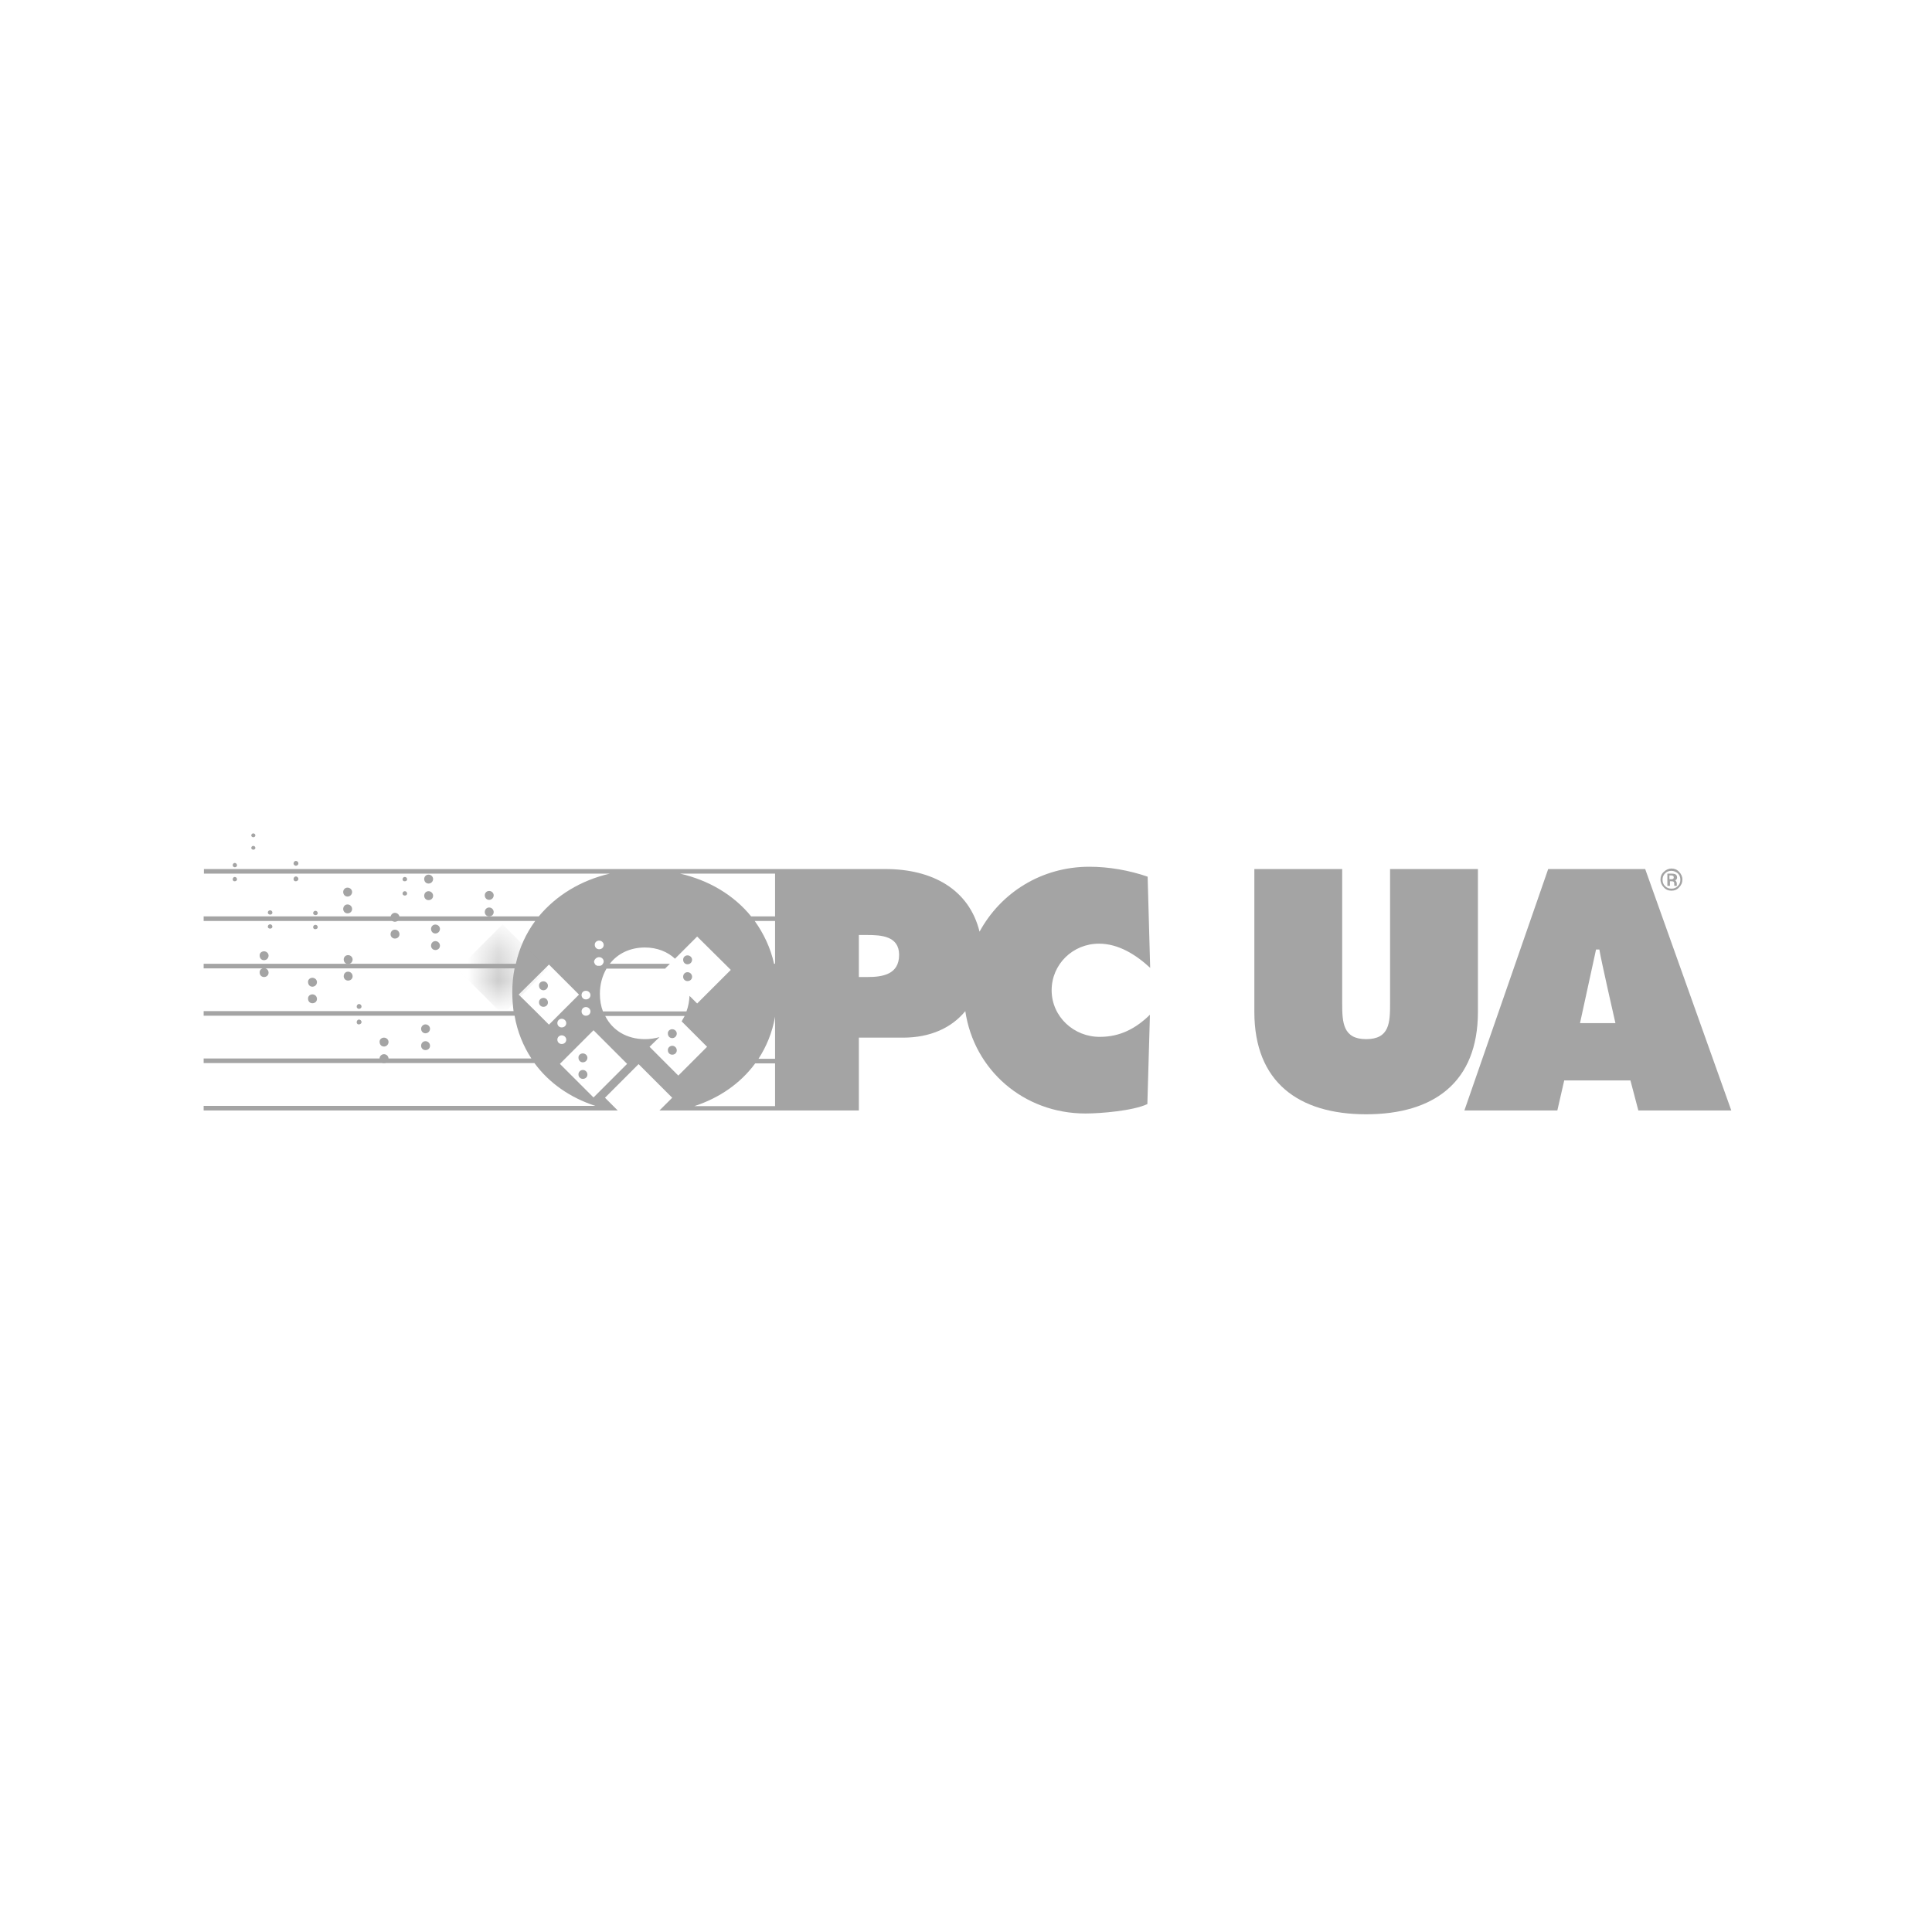 <svg width="64" height="64" viewBox="0 0 64 64" fill="none" xmlns="http://www.w3.org/2000/svg">
<path d="M28.738 32.365H28.451V30.973H28.721C29.193 30.973 29.784 31.007 29.784 31.631C29.784 32.281 29.235 32.365 28.738 32.365ZM25.675 30.357H24.883C24.309 29.649 23.482 29.16 22.529 28.94H25.675V30.357ZM25.675 31.926H25.642C25.524 31.395 25.296 30.922 25.001 30.509H25.675V31.926ZM25.675 35.073H25.127C25.389 34.668 25.583 34.204 25.675 33.681V35.073ZM25.675 36.642H23.002C23.828 36.372 24.528 35.891 25.018 35.225H25.675V36.642ZM22.875 35.225L22.47 35.63L22.065 35.225L21.913 35.073L21.517 34.676L21.846 34.356C21.694 34.398 21.534 34.423 21.365 34.423C20.758 34.423 20.285 34.128 20.049 33.656H22.681C22.647 33.715 22.613 33.774 22.58 33.833L23.423 34.676L22.951 35.149L22.875 35.225ZM19.661 36.355L18.547 35.242L18.564 35.225L18.716 35.073L19.661 34.128L20.774 35.242L19.661 36.355ZM18.463 34.44C18.463 34.364 18.522 34.297 18.607 34.297C18.691 34.297 18.758 34.364 18.758 34.44C18.758 34.525 18.691 34.584 18.607 34.584C18.522 34.584 18.463 34.516 18.463 34.44ZM18.758 33.892C18.758 33.976 18.691 34.035 18.607 34.035C18.522 34.035 18.463 33.968 18.463 33.892C18.463 33.816 18.522 33.748 18.607 33.748C18.691 33.748 18.758 33.816 18.758 33.892ZM17.898 33.656L17.746 33.504L17.181 32.947L18.05 32.087L18.185 31.952L18.32 32.087L19.18 32.947L18.623 33.504L18.472 33.656L18.185 33.943L17.898 33.656ZM19.408 33.36C19.492 33.36 19.56 33.428 19.56 33.504C19.56 33.588 19.492 33.647 19.408 33.647C19.323 33.647 19.265 33.58 19.265 33.504C19.265 33.428 19.323 33.36 19.408 33.36ZM19.408 32.821C19.492 32.821 19.56 32.888 19.56 32.964C19.56 33.048 19.492 33.107 19.408 33.107C19.323 33.107 19.265 33.04 19.265 32.964C19.265 32.88 19.323 32.821 19.408 32.821ZM19.847 31.707C19.931 31.707 19.998 31.774 19.998 31.85C19.998 31.876 19.99 31.901 19.973 31.926C19.965 31.943 19.948 31.952 19.939 31.968C19.931 31.968 19.931 31.977 19.922 31.977C19.914 31.977 19.914 31.985 19.906 31.985C19.897 31.985 19.897 31.985 19.889 31.994C19.889 31.994 19.889 31.994 19.88 31.994C19.872 31.994 19.872 31.994 19.863 31.994C19.863 31.994 19.863 31.994 19.855 31.994C19.847 31.994 19.847 31.994 19.838 31.994C19.83 31.994 19.83 31.994 19.821 31.994C19.821 31.994 19.821 31.994 19.813 31.994C19.804 31.994 19.804 31.994 19.796 31.994C19.796 31.994 19.796 31.994 19.788 31.994C19.779 31.994 19.779 31.994 19.771 31.985C19.762 31.985 19.762 31.977 19.754 31.977C19.745 31.977 19.745 31.968 19.737 31.968C19.72 31.96 19.712 31.943 19.703 31.926C19.686 31.901 19.678 31.876 19.678 31.85C19.695 31.774 19.762 31.707 19.847 31.707ZM19.847 31.159C19.931 31.159 19.998 31.226 19.998 31.302C19.998 31.387 19.931 31.445 19.847 31.445C19.762 31.445 19.703 31.378 19.703 31.302C19.695 31.226 19.762 31.159 19.847 31.159ZM22.04 32.078L22.192 31.926H20.201C20.454 31.597 20.859 31.387 21.365 31.387C21.77 31.387 22.116 31.53 22.36 31.758L23.094 31.024L24.005 31.926L24.157 32.078L24.208 32.129L23.094 33.242L22.841 32.989C22.833 33.175 22.799 33.343 22.74 33.504H19.973C19.906 33.327 19.872 33.133 19.872 32.922C19.872 32.618 19.948 32.331 20.091 32.087H22.04V32.078ZM34.837 32.804C34.837 31.943 35.537 31.26 36.406 31.26C37.055 31.26 37.637 31.631 38.101 32.061L38.017 29.041C37.409 28.831 36.735 28.712 36.085 28.712C34.499 28.712 33.15 29.573 32.449 30.863C32.103 29.463 30.889 28.788 29.328 28.788H6.755V28.94H20.201C19.248 29.16 18.429 29.657 17.847 30.357H6.746V30.509H17.729C17.425 30.922 17.206 31.395 17.088 31.926H6.746V32.078H17.046C16.995 32.331 16.97 32.593 16.97 32.871C16.97 33.09 16.987 33.293 17.012 33.495H6.746V33.647H17.046C17.139 34.179 17.333 34.651 17.603 35.064H6.746V35.216H17.704C18.193 35.883 18.893 36.364 19.72 36.633H6.746V36.785H20.462L20.041 36.364L21.154 35.25L22.268 36.364L21.846 36.785H22.411H28.451V34.373H29.919C30.813 34.373 31.521 34.052 31.977 33.495C32.264 35.444 33.909 36.886 35.959 36.886C36.473 36.886 37.544 36.794 38.008 36.574L38.093 33.614C37.629 34.069 37.106 34.347 36.439 34.347C35.579 34.356 34.837 33.681 34.837 32.804Z" fill="#A4A4A4"/>
<path d="M8.745 31.513C8.83 31.513 8.897 31.58 8.897 31.656C8.897 31.741 8.83 31.808 8.745 31.808C8.661 31.808 8.602 31.741 8.602 31.656C8.593 31.58 8.661 31.513 8.745 31.513ZM8.745 32.07C8.83 32.07 8.897 32.137 8.897 32.221C8.897 32.306 8.83 32.365 8.745 32.365C8.661 32.365 8.602 32.297 8.602 32.221C8.593 32.137 8.661 32.07 8.745 32.07Z" fill="#A4A4A4"/>
<path d="M10.348 32.39C10.433 32.39 10.5 32.458 10.5 32.534C10.5 32.618 10.433 32.686 10.348 32.686C10.264 32.686 10.205 32.618 10.205 32.534C10.196 32.458 10.264 32.39 10.348 32.39ZM10.348 32.939C10.433 32.939 10.5 33.006 10.5 33.09C10.5 33.175 10.433 33.234 10.348 33.234C10.264 33.234 10.205 33.166 10.205 33.09C10.196 33.006 10.264 32.939 10.348 32.939Z" fill="#A4A4A4"/>
<path d="M13.081 30.239C13.166 30.239 13.233 30.307 13.233 30.383C13.233 30.467 13.166 30.535 13.081 30.535C12.997 30.535 12.938 30.467 12.938 30.383C12.938 30.315 12.997 30.239 13.081 30.239ZM13.081 30.796C13.166 30.796 13.233 30.863 13.233 30.948C13.233 31.032 13.166 31.091 13.081 31.091C12.997 31.091 12.938 31.024 12.938 30.948C12.938 30.863 12.997 30.796 13.081 30.796Z" fill="#A4A4A4"/>
<path d="M16.203 29.514C16.287 29.514 16.354 29.581 16.354 29.657C16.354 29.742 16.287 29.809 16.203 29.809C16.118 29.809 16.059 29.742 16.059 29.657C16.059 29.581 16.118 29.514 16.203 29.514ZM16.203 30.062C16.287 30.062 16.354 30.13 16.354 30.214C16.354 30.298 16.287 30.358 16.203 30.358C16.118 30.358 16.059 30.29 16.059 30.214C16.059 30.13 16.118 30.062 16.203 30.062Z" fill="#A4A4A4"/>
<path d="M14.422 30.627C14.507 30.627 14.574 30.695 14.574 30.771C14.574 30.855 14.507 30.923 14.422 30.923C14.338 30.923 14.279 30.855 14.279 30.771C14.279 30.695 14.338 30.627 14.422 30.627ZM14.422 31.176C14.507 31.176 14.574 31.243 14.574 31.328C14.574 31.412 14.507 31.471 14.422 31.471C14.338 31.471 14.279 31.404 14.279 31.328C14.279 31.243 14.338 31.176 14.422 31.176Z" fill="#A4A4A4"/>
<path d="M11.529 31.64C11.614 31.64 11.681 31.707 11.681 31.783C11.681 31.867 11.614 31.935 11.529 31.935C11.445 31.935 11.386 31.867 11.386 31.783C11.386 31.707 11.445 31.64 11.529 31.64ZM11.529 32.188C11.614 32.188 11.681 32.255 11.681 32.34C11.681 32.424 11.614 32.483 11.529 32.483C11.445 32.483 11.386 32.416 11.386 32.34C11.386 32.255 11.445 32.188 11.529 32.188Z" fill="#A4A4A4"/>
<path d="M18 32.508C18.084 32.508 18.151 32.576 18.151 32.652C18.151 32.736 18.084 32.804 18 32.804C17.915 32.804 17.856 32.736 17.856 32.652C17.848 32.576 17.915 32.508 18 32.508ZM18 33.057C18.084 33.057 18.151 33.124 18.151 33.209C18.151 33.293 18.084 33.352 18 33.352C17.915 33.352 17.856 33.285 17.856 33.209C17.848 33.133 17.915 33.057 18 33.057Z" fill="#A4A4A4"/>
<path d="M19.307 34.896C19.391 34.896 19.459 34.963 19.459 35.039C19.459 35.123 19.391 35.191 19.307 35.191C19.222 35.191 19.163 35.123 19.163 35.039C19.155 34.963 19.222 34.896 19.307 34.896ZM19.307 35.444C19.391 35.444 19.459 35.512 19.459 35.596C19.459 35.68 19.391 35.739 19.307 35.739C19.222 35.739 19.163 35.672 19.163 35.596C19.155 35.52 19.222 35.444 19.307 35.444Z" fill="#A4A4A4"/>
<path d="M22.268 34.094C22.352 34.094 22.419 34.162 22.419 34.238C22.419 34.322 22.352 34.389 22.268 34.389C22.183 34.389 22.124 34.322 22.124 34.238C22.116 34.162 22.183 34.094 22.268 34.094ZM22.268 34.643C22.352 34.643 22.419 34.71 22.419 34.794C22.419 34.879 22.352 34.938 22.268 34.938C22.183 34.938 22.124 34.87 22.124 34.794C22.116 34.718 22.183 34.643 22.268 34.643Z" fill="#A4A4A4"/>
<path d="M11.512 29.404C11.596 29.404 11.664 29.471 11.664 29.547C11.664 29.632 11.596 29.699 11.512 29.699C11.428 29.699 11.369 29.632 11.369 29.547C11.369 29.471 11.428 29.404 11.512 29.404ZM11.512 29.961C11.596 29.961 11.664 30.028 11.664 30.113C11.664 30.197 11.596 30.256 11.512 30.256C11.428 30.256 11.369 30.189 11.369 30.113C11.369 30.028 11.428 29.961 11.512 29.961Z" fill="#A4A4A4"/>
<path d="M14.094 33.934C14.178 33.934 14.245 34.002 14.245 34.078C14.245 34.162 14.178 34.229 14.094 34.229C14.009 34.229 13.95 34.162 13.95 34.078C13.95 34.01 14.009 33.934 14.094 33.934ZM14.094 34.491C14.178 34.491 14.245 34.558 14.245 34.643C14.245 34.727 14.178 34.786 14.094 34.786C14.009 34.786 13.95 34.719 13.95 34.643C13.95 34.558 14.009 34.491 14.094 34.491Z" fill="#A4A4A4"/>
<path d="M13.335 29.598C13.335 29.556 13.368 29.522 13.41 29.522C13.453 29.522 13.486 29.556 13.486 29.598C13.486 29.649 13.444 29.666 13.41 29.666C13.377 29.666 13.335 29.649 13.335 29.598ZM13.335 29.126C13.335 29.084 13.368 29.05 13.41 29.05C13.453 29.05 13.486 29.084 13.486 29.126C13.486 29.176 13.444 29.193 13.41 29.193C13.377 29.202 13.335 29.176 13.335 29.126Z" fill="#A4A4A4"/>
<path d="M14.195 28.974C14.28 28.974 14.347 29.042 14.347 29.117C14.347 29.202 14.28 29.269 14.195 29.269C14.111 29.269 14.052 29.202 14.052 29.117C14.052 29.042 14.111 28.974 14.195 28.974ZM14.195 29.522C14.28 29.522 14.347 29.59 14.347 29.674C14.347 29.759 14.28 29.818 14.195 29.818C14.111 29.818 14.052 29.75 14.052 29.674C14.052 29.59 14.111 29.522 14.195 29.522Z" fill="#A4A4A4"/>
<path d="M11.816 33.858C11.816 33.816 11.85 33.774 11.892 33.774C11.934 33.774 11.976 33.808 11.976 33.858C11.976 33.909 11.926 33.934 11.892 33.934C11.858 33.943 11.816 33.917 11.816 33.858ZM11.816 33.344C11.816 33.301 11.85 33.259 11.892 33.259C11.934 33.259 11.976 33.293 11.976 33.344C11.976 33.394 11.926 33.42 11.892 33.42C11.858 33.42 11.816 33.394 11.816 33.344Z" fill="#A4A4A4"/>
<path d="M12.719 34.373C12.803 34.373 12.871 34.44 12.871 34.516C12.871 34.6 12.803 34.668 12.719 34.668C12.634 34.668 12.575 34.6 12.575 34.516C12.567 34.44 12.634 34.373 12.719 34.373ZM12.719 34.921C12.803 34.921 12.871 34.988 12.871 35.073C12.871 35.157 12.803 35.216 12.719 35.216C12.634 35.216 12.575 35.149 12.575 35.073C12.567 34.997 12.634 34.921 12.719 34.921Z" fill="#A4A4A4"/>
<path d="M9.724 29.117C9.724 29.075 9.758 29.033 9.8 29.033C9.842 29.033 9.884 29.067 9.884 29.117C9.884 29.168 9.834 29.193 9.8 29.193C9.775 29.202 9.724 29.177 9.724 29.117ZM9.724 28.603C9.724 28.561 9.758 28.519 9.8 28.519C9.842 28.519 9.884 28.552 9.884 28.603C9.884 28.654 9.834 28.679 9.8 28.679C9.775 28.679 9.724 28.654 9.724 28.603Z" fill="#A4A4A4"/>
<path d="M8.324 28.088C8.324 28.055 8.349 28.021 8.391 28.021C8.433 28.021 8.459 28.055 8.459 28.088C8.459 28.13 8.417 28.147 8.391 28.147C8.366 28.147 8.324 28.13 8.324 28.088ZM8.324 27.675C8.324 27.641 8.349 27.607 8.391 27.607C8.433 27.607 8.459 27.641 8.459 27.675C8.459 27.717 8.417 27.734 8.391 27.734C8.366 27.734 8.324 27.717 8.324 27.675Z" fill="#A4A4A4"/>
<path d="M10.373 30.712C10.373 30.67 10.407 30.636 10.45 30.636C10.492 30.636 10.525 30.67 10.525 30.712C10.525 30.762 10.483 30.779 10.45 30.779C10.416 30.788 10.373 30.762 10.373 30.712ZM10.373 30.248C10.373 30.206 10.407 30.172 10.45 30.172C10.492 30.172 10.525 30.206 10.525 30.248C10.525 30.298 10.483 30.315 10.45 30.315C10.416 30.315 10.373 30.29 10.373 30.248Z" fill="#A4A4A4"/>
<path d="M8.872 30.695C8.872 30.653 8.905 30.619 8.947 30.619C8.99 30.619 9.023 30.653 9.023 30.695C9.023 30.745 8.981 30.762 8.947 30.762C8.914 30.762 8.872 30.745 8.872 30.695ZM8.872 30.231C8.872 30.189 8.905 30.155 8.947 30.155C8.99 30.155 9.023 30.189 9.023 30.231C9.023 30.282 8.981 30.298 8.947 30.298C8.914 30.298 8.872 30.273 8.872 30.231Z" fill="#A4A4A4"/>
<path d="M7.708 29.126C7.708 29.084 7.742 29.05 7.775 29.05C7.818 29.05 7.851 29.084 7.851 29.126C7.851 29.176 7.809 29.193 7.775 29.193C7.75 29.202 7.708 29.176 7.708 29.126ZM7.708 28.662C7.708 28.62 7.742 28.586 7.775 28.586C7.818 28.586 7.851 28.62 7.851 28.662C7.851 28.712 7.809 28.729 7.775 28.729C7.75 28.729 7.708 28.704 7.708 28.662Z" fill="#A4A4A4"/>
<path d="M22.774 31.648C22.858 31.648 22.926 31.716 22.926 31.792C22.926 31.876 22.858 31.943 22.774 31.943C22.689 31.943 22.63 31.876 22.63 31.792C22.63 31.716 22.689 31.648 22.774 31.648ZM22.774 32.205C22.858 32.205 22.926 32.272 22.926 32.357C22.926 32.441 22.858 32.5 22.774 32.5C22.689 32.5 22.63 32.433 22.63 32.357C22.63 32.272 22.689 32.205 22.774 32.205Z" fill="#A4A4A4"/>
<mask id="mask0_5133_97" style="mask-type:luminance" maskUnits="userSpaceOnUse" x="15" y="31" width="3" height="2">
<path d="M16.447 32.424C16.447 32.348 16.506 32.281 16.59 32.281C16.675 32.281 16.742 32.348 16.742 32.424C16.742 32.509 16.675 32.576 16.59 32.576C16.506 32.568 16.447 32.5 16.447 32.424ZM15.907 32.112L16.658 32.863L17.409 32.112L16.658 31.361L15.907 32.112Z" fill="white"/>
</mask>
<g mask="url(#mask0_5133_97)">
<path d="M16.65 30.619L18.143 32.112L16.65 33.605L15.157 32.112L16.65 30.619Z" fill="#A4A4A4"/>
</g>
<path d="M48.958 28.788V33.521C48.958 35.857 47.49 36.912 45.255 36.912C43.02 36.912 41.552 35.849 41.552 33.521V28.788H44.462V33.242C44.462 33.867 44.487 34.423 45.255 34.423C46.031 34.423 46.048 33.875 46.048 33.242V28.788H48.958Z" fill="#A4A4A4"/>
<path d="M53.513 33.892C53.513 33.892 53.032 31.791 52.981 31.454H52.871L52.34 33.892H53.513ZM51.589 36.785H48.51L51.286 28.788H54.499L57.351 36.785H54.272L54.01 35.79H51.817L51.589 36.785Z" fill="#A4A4A4"/>
<path d="M55.302 29.125H55.352C55.377 29.125 55.403 29.125 55.411 29.117C55.437 29.109 55.445 29.092 55.445 29.067C55.445 29.041 55.437 29.024 55.428 29.016C55.411 29.007 55.386 28.999 55.352 28.999H55.302V29.125ZM55.546 29.345H55.462V29.336C55.462 29.336 55.462 29.336 55.462 29.328V29.311V29.277C55.462 29.235 55.453 29.21 55.428 29.201C55.411 29.193 55.394 29.193 55.361 29.193H55.319V29.345H55.234V28.94H55.377C55.428 28.94 55.462 28.948 55.487 28.957C55.529 28.974 55.555 29.007 55.555 29.067C55.555 29.109 55.538 29.134 55.513 29.151C55.504 29.159 55.496 29.159 55.487 29.159C55.504 29.168 55.513 29.176 55.521 29.193C55.538 29.218 55.546 29.235 55.546 29.261V29.286C55.546 29.294 55.546 29.303 55.546 29.311C55.546 29.328 55.546 29.328 55.546 29.328V29.345ZM55.369 28.847C55.285 28.847 55.217 28.872 55.158 28.931C55.099 28.991 55.074 29.058 55.074 29.142C55.074 29.227 55.099 29.294 55.158 29.353C55.217 29.412 55.285 29.438 55.369 29.438C55.453 29.438 55.521 29.412 55.58 29.353C55.639 29.294 55.664 29.227 55.664 29.142C55.664 29.058 55.639 28.991 55.58 28.931C55.521 28.881 55.445 28.847 55.369 28.847ZM55.369 29.505C55.268 29.505 55.184 29.471 55.116 29.395C55.048 29.328 55.006 29.235 55.006 29.134C55.006 29.033 55.04 28.948 55.116 28.881C55.184 28.813 55.276 28.771 55.369 28.771C55.47 28.771 55.555 28.805 55.622 28.881C55.69 28.948 55.732 29.041 55.732 29.134C55.732 29.235 55.698 29.32 55.622 29.395C55.555 29.471 55.47 29.505 55.369 29.505Z" fill="#A4A4A4"/>
</svg>
